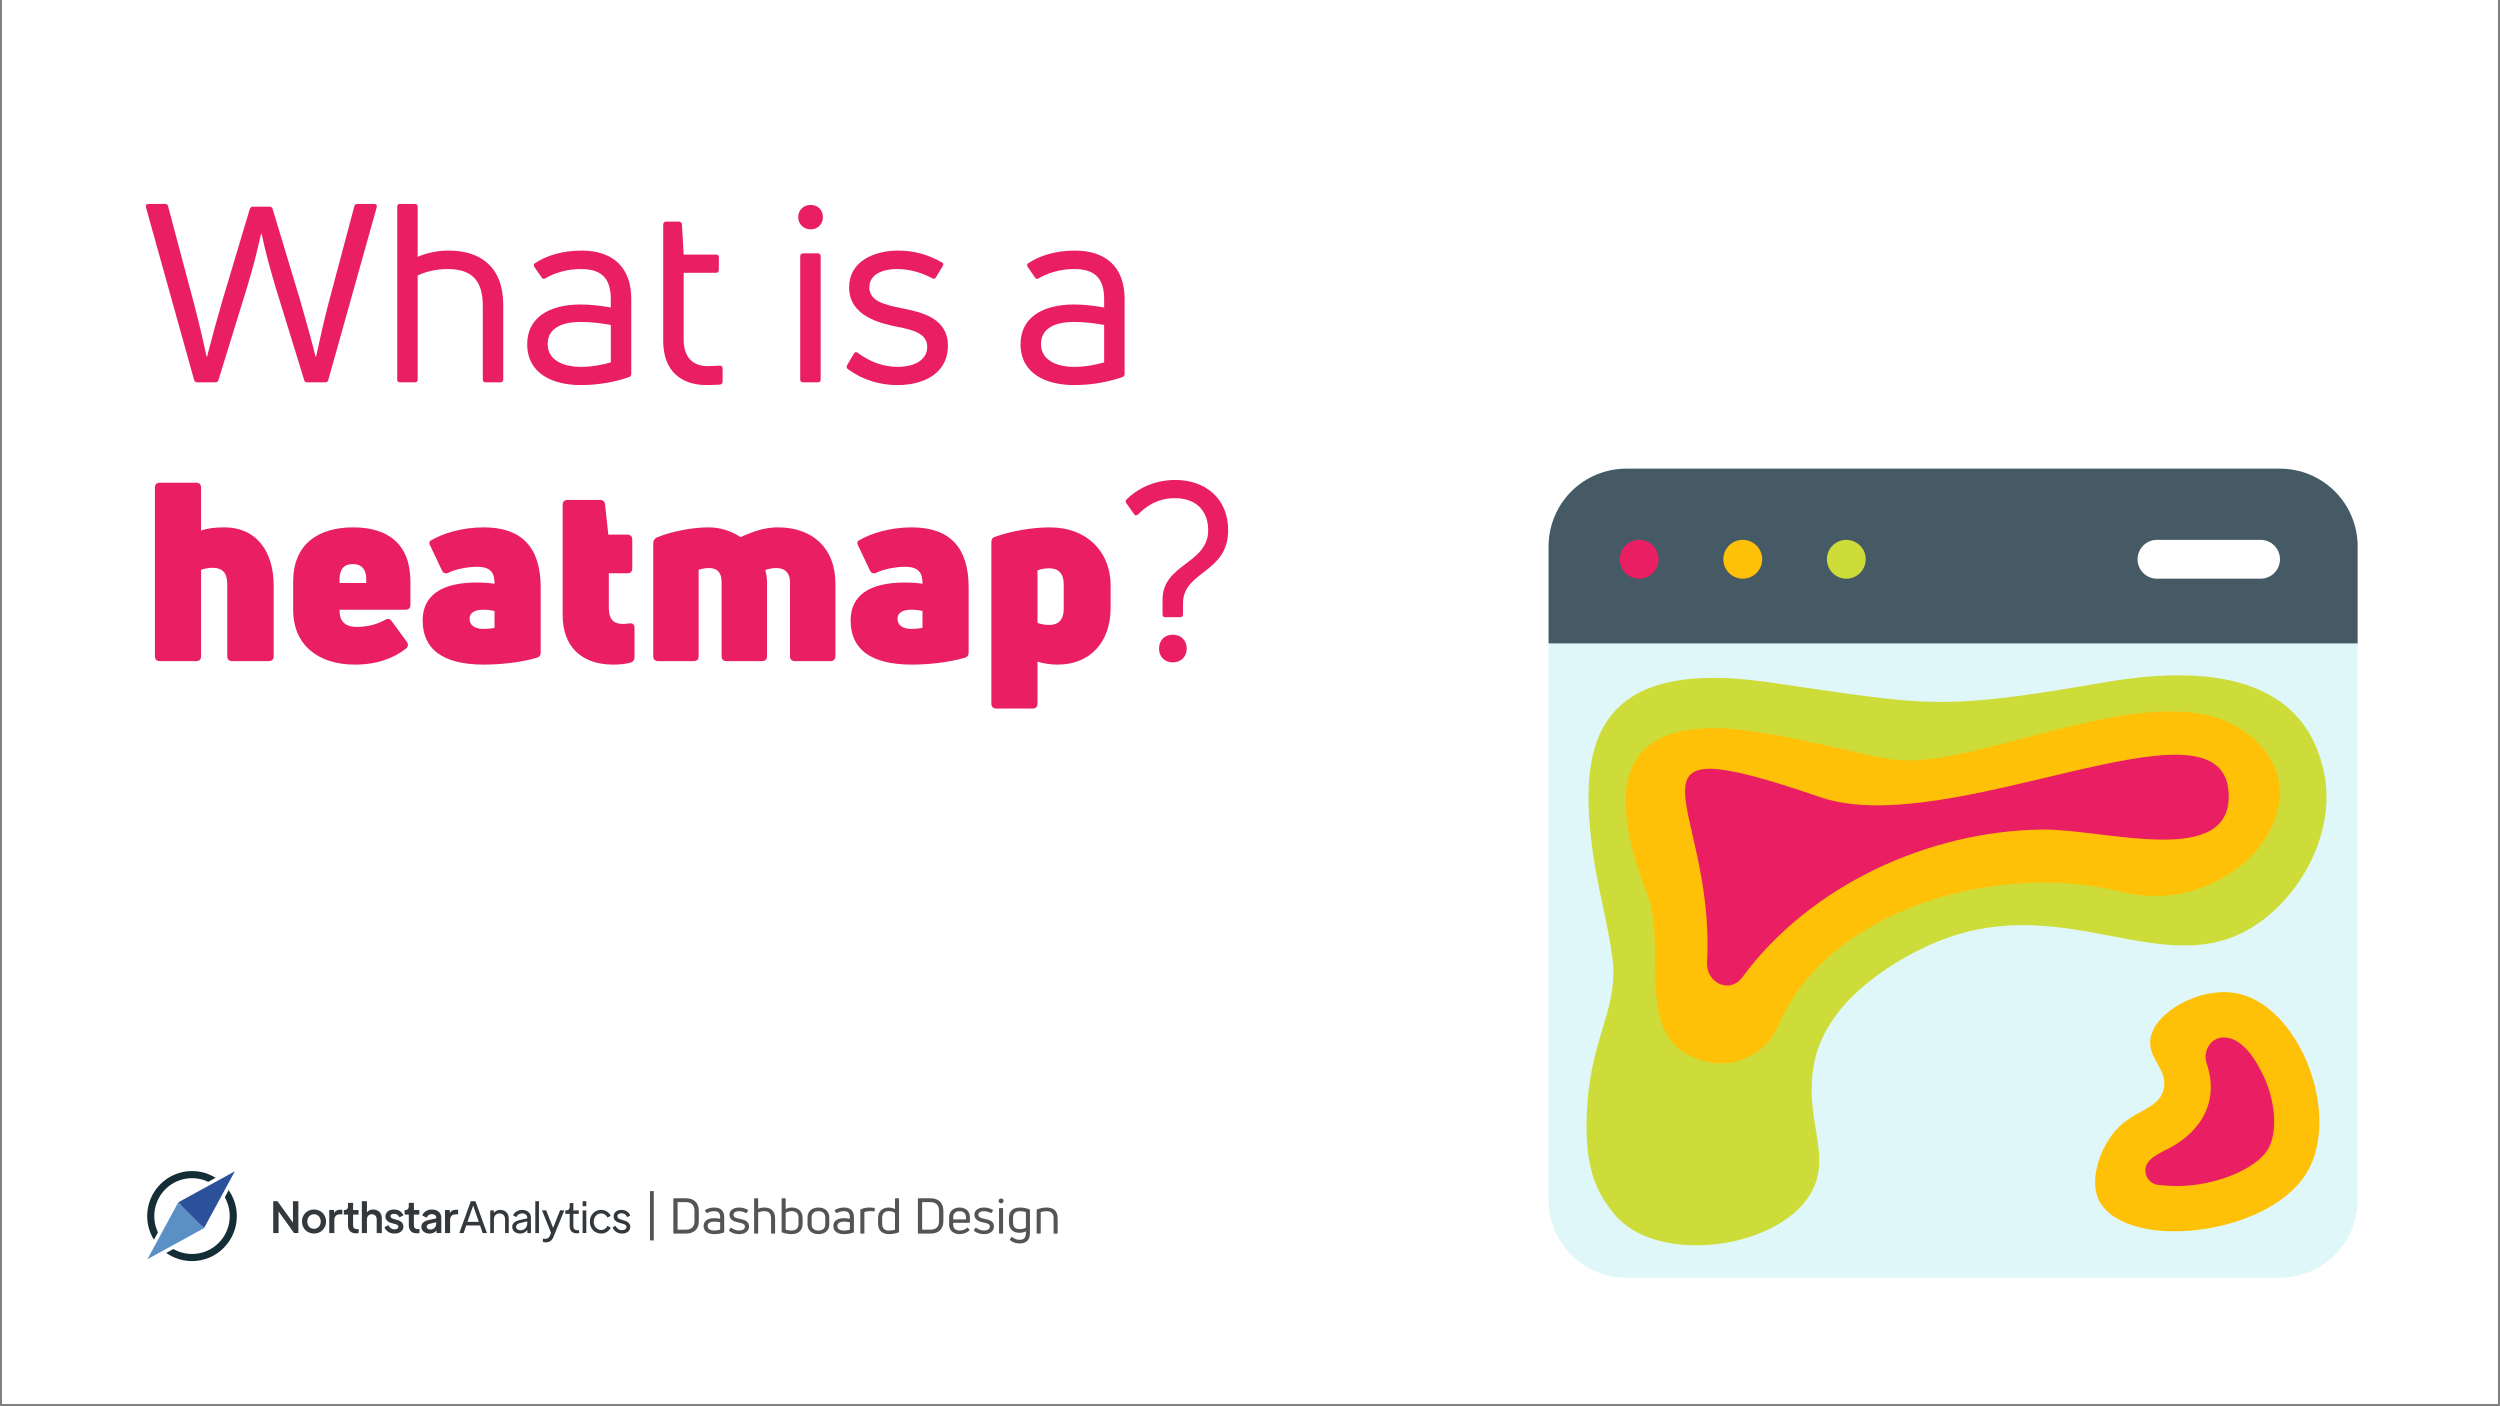 <svg xmlns="http://www.w3.org/2000/svg" xmlns:xlink="http://www.w3.org/1999/xlink" width="1280" zoomAndPan="magnify" viewBox="0 0 960 540" height="720" preserveAspectRatio="xMidYMid meet" version="1.0"><rect x="0" y="0" width="960" height="540" fill="#808080" stroke="none"/><defs><g/><clipPath id="id1"><path d="M 0.887 0 L 959.113 0 L 959.113 539 L 0.887 539 Z M 0.887 0 " clip-rule="nonzero"/></clipPath><clipPath id="id2"><path d="M 54.789 447.938 L 105 447.938 L 105 485.367 L 54.789 485.367 Z M 54.789 447.938 " clip-rule="nonzero"/></clipPath><clipPath id="id3"><path d="M 104 461 L 242.688 461 L 242.688 478 L 104 478 Z M 104 461 " clip-rule="nonzero"/></clipPath><clipPath id="id4"><path d="M 594.656 179.965 L 905.332 179.965 L 905.332 490.641 L 594.656 490.641 Z M 594.656 179.965 " clip-rule="nonzero"/></clipPath><clipPath id="id5"><path d="M 594.656 179.965 L 905.332 179.965 L 905.332 248 L 594.656 248 Z M 594.656 179.965 " clip-rule="nonzero"/></clipPath></defs><g clip-path="url(#id1)"><path fill="#ffffff" d="M 0.887 0 L 959.113 0 L 959.113 546.488 L 0.887 546.488 Z M 0.887 0 " fill-opacity="1" fill-rule="nonzero"/><path fill="#ffffff" d="M 0.887 0 L 959.113 0 L 959.113 539 L 0.887 539 Z M 0.887 0 " fill-opacity="1" fill-rule="nonzero"/><path fill="#ffffff" d="M 0.887 0 L 959.113 0 L 959.113 539 L 0.887 539 Z M 0.887 0 " fill-opacity="1" fill-rule="nonzero"/><path fill="#ffffff" d="M 0.887 0 L 959.113 0 L 959.113 539 L 0.887 539 Z M 0.887 0 " fill-opacity="1" fill-rule="nonzero"/></g><g clip-path="url(#id2)"><path stroke-linecap="butt" transform="matrix(0.908, 0, 0, 0.912, 54.787, 447.946)" fill="none" stroke-linejoin="miter" d="M 38.322 20.865 C 38.322 21.434 38.297 22.008 38.241 22.573 C 38.185 23.142 38.099 23.707 37.987 24.268 C 37.875 24.829 37.737 25.385 37.574 25.933 C 37.406 26.481 37.212 27.016 36.993 27.547 C 36.778 28.073 36.532 28.591 36.261 29.092 C 35.994 29.597 35.697 30.09 35.383 30.565 C 35.065 31.04 34.725 31.498 34.359 31.939 C 33.998 32.384 33.615 32.804 33.21 33.211 C 32.806 33.613 32.384 33.998 31.941 34.362 C 31.497 34.722 31.041 35.064 30.564 35.381 C 30.09 35.698 29.6 35.993 29.092 36.263 C 28.588 36.532 28.072 36.777 27.547 36.995 C 27.018 37.213 26.48 37.406 25.933 37.573 C 25.383 37.74 24.832 37.877 24.268 37.988 C 23.709 38.099 23.145 38.185 22.572 38.241 C 22.004 38.296 21.436 38.322 20.864 38.322 C 20.292 38.322 19.719 38.296 19.151 38.241 C 18.583 38.185 18.015 38.099 17.456 37.988 C 16.896 37.877 16.341 37.74 15.795 37.573 C 15.248 37.406 14.71 37.213 14.181 36.995 C 13.652 36.777 13.135 36.532 12.632 36.263 C 12.128 35.993 11.638 35.698 11.16 35.381 C 10.687 35.064 10.226 34.722 9.787 34.362 C 9.344 33.998 8.922 33.613 8.518 33.211 C 8.113 32.804 7.726 32.384 7.365 31.939 C 7.003 31.498 6.663 31.04 6.345 30.565 C 6.026 30.09 5.734 29.597 5.463 29.092 C 5.196 28.591 4.951 28.073 4.731 27.547 C 4.512 27.016 4.318 26.481 4.154 25.933 C 3.987 25.385 3.849 24.829 3.737 24.268 C 3.625 23.707 3.543 23.142 3.487 22.573 C 3.432 22.008 3.401 21.434 3.401 20.865 C 3.401 20.291 3.432 19.722 3.487 19.152 C 3.543 18.583 3.625 18.018 3.737 17.457 C 3.849 16.896 3.987 16.34 4.154 15.796 C 4.318 15.248 4.512 14.709 4.731 14.182 C 4.951 13.651 5.196 13.138 5.463 12.632 C 5.734 12.127 6.026 11.639 6.345 11.164 C 6.663 10.685 7.003 10.227 7.365 9.786 C 7.726 9.345 8.113 8.921 8.518 8.514 C 8.922 8.112 9.344 7.727 9.787 7.367 C 10.226 7.003 10.687 6.661 11.16 6.344 C 11.638 6.027 12.128 5.732 12.632 5.462 C 13.135 5.192 13.652 4.948 14.181 4.73 C 14.71 4.512 15.248 4.319 15.795 4.152 C 16.341 3.989 16.896 3.848 17.456 3.737 C 18.015 3.625 18.583 3.544 19.151 3.484 C 19.719 3.429 20.292 3.403 20.864 3.403 C 21.436 3.403 22.004 3.429 22.572 3.484 C 23.145 3.544 23.709 3.625 24.268 3.737 C 24.832 3.848 25.383 3.989 25.933 4.152 C 26.48 4.319 27.018 4.512 27.547 4.73 C 28.072 4.948 28.588 5.192 29.092 5.462 C 29.6 5.732 30.09 6.027 30.564 6.344 C 31.041 6.661 31.497 7.003 31.941 7.367 C 32.384 7.727 32.806 8.112 33.21 8.514 C 33.615 8.921 33.998 9.345 34.359 9.786 C 34.725 10.227 35.065 10.685 35.383 11.164 C 35.697 11.639 35.994 12.127 36.261 12.632 C 36.532 13.138 36.778 13.651 36.993 14.182 C 37.212 14.709 37.406 15.248 37.574 15.796 C 37.737 16.34 37.875 16.896 37.987 17.457 C 38.099 18.018 38.185 18.583 38.241 19.152 C 38.297 19.722 38.322 20.291 38.322 20.865 Z M 38.322 20.865 " stroke="#142d36" stroke-width="3" stroke-opacity="1" stroke-miterlimit="4"/></g><path fill="#b84384" d="M 90.188 449.77 L 68.457 461.688 L 56.602 483.531 L 78.336 471.617 Z M 90.188 449.77 " fill-opacity="1" fill-rule="evenodd"/><path fill="#ffffff" d="M 68.457 461.688 L 67.805 460.484 C 67.574 460.609 67.387 460.801 67.262 461.031 Z M 90.188 449.77 L 91.383 450.426 C 91.676 449.895 91.578 449.23 91.152 448.805 C 90.727 448.375 90.066 448.277 89.539 448.57 Z M 56.602 483.531 L 55.406 482.879 C 55.117 483.41 55.215 484.07 55.641 484.5 C 56.066 484.93 56.727 485.023 57.254 484.734 Z M 78.336 471.617 L 78.988 472.82 C 79.215 472.691 79.406 472.504 79.531 472.273 Z M 69.109 462.887 L 90.84 450.973 L 89.539 448.57 L 67.805 460.484 Z M 57.797 484.188 L 69.652 462.344 L 67.262 461.031 L 55.406 482.879 Z M 77.684 470.414 L 55.949 482.332 L 57.254 484.734 L 78.988 472.82 Z M 88.992 449.117 L 77.141 470.961 L 79.531 472.273 L 91.383 450.426 Z M 88.992 449.117 " fill-opacity="1" fill-rule="nonzero"/><path fill="#2a519a" d="M 78.336 471.617 L 68.457 461.688 L 90.188 449.77 Z M 78.336 471.617 " fill-opacity="1" fill-rule="nonzero"/><path fill="#5a90c4" d="M 68.457 461.688 L 78.336 471.617 L 56.602 483.531 Z M 68.457 461.688 " fill-opacity="1" fill-rule="nonzero"/><g clip-path="url(#id3)"><path fill="#32383c" d="M 112.496 461.258 L 112.496 469.488 L 106.551 461.258 L 104.918 461.258 L 104.918 473.496 L 106.977 473.496 L 106.977 465.184 L 112.922 473.496 L 114.574 473.496 L 114.574 461.258 Z M 120.578 473.691 C 123.145 473.691 125.203 471.738 125.203 469.062 C 125.203 466.383 123.16 464.445 120.578 464.445 C 117.98 464.445 115.953 466.383 115.953 469.062 C 115.953 471.738 117.996 473.691 120.578 473.691 Z M 120.578 471.871 C 119.074 471.871 117.996 470.703 117.996 469.078 C 117.996 467.449 119.074 466.27 120.578 466.27 C 122.066 466.27 123.16 467.449 123.16 469.078 C 123.16 470.703 122.066 471.871 120.578 471.871 Z M 130.66 464.543 C 129.582 464.543 128.734 464.906 128.277 465.875 L 128.277 464.641 L 126.43 464.641 L 126.43 473.496 L 128.391 473.496 L 128.391 468.484 C 128.391 467.105 129.207 466.316 130.418 466.316 L 131.48 466.316 L 131.48 464.543 Z M 136.715 473.594 C 137.027 473.594 137.418 473.562 137.727 473.512 L 137.727 471.934 C 137.516 471.969 137.305 471.984 137.141 471.984 C 135.898 471.984 135.59 471.277 135.59 470.523 L 135.59 466.418 L 137.68 466.418 L 137.68 464.641 L 135.59 464.641 L 135.59 461.898 L 133.629 461.898 L 133.629 463.312 C 133.629 464.168 133.137 464.641 132.289 464.641 L 132.027 464.641 L 132.027 466.418 L 133.629 466.418 L 133.629 470.523 C 133.629 472.477 134.738 473.594 136.715 473.594 Z M 143.293 464.445 C 142.281 464.445 141.414 464.824 140.91 465.512 L 140.91 461.258 L 138.949 461.258 L 138.949 473.496 L 140.91 473.496 L 140.91 468.238 C 140.91 467.039 141.66 466.27 142.789 466.27 C 143.898 466.27 144.652 467.039 144.652 468.238 L 144.652 473.496 L 146.613 473.496 L 146.613 467.746 C 146.613 465.793 145.254 464.445 143.293 464.445 Z M 151.516 473.691 C 153.527 473.691 154.914 472.609 154.914 471.016 C 154.914 469.785 154.098 468.898 152.578 468.469 L 151.008 468.027 C 150.504 467.879 149.949 467.598 149.949 467.039 C 149.949 466.48 150.453 466.105 151.27 466.105 C 152.27 466.105 153.051 466.613 153.379 467.449 L 154.914 466.727 C 154.375 465.316 153.004 464.445 151.27 464.445 C 149.328 464.445 148.004 465.531 148.004 467.121 C 148.004 468.32 148.77 469.227 150.309 469.652 L 151.809 470.047 C 152.348 470.195 152.969 470.457 152.969 471.066 C 152.969 471.672 152.398 472.082 151.516 472.082 C 150.469 472.082 149.605 471.523 149.148 470.473 L 147.629 471.211 C 148.184 472.758 149.688 473.691 151.516 473.691 Z M 160.062 473.594 C 160.375 473.594 160.766 473.562 161.078 473.512 L 161.078 471.934 C 160.863 471.969 160.652 471.984 160.488 471.984 C 159.246 471.984 158.938 471.277 158.938 470.523 L 158.938 466.418 L 161.027 466.418 L 161.027 464.641 L 158.938 464.641 L 158.938 461.898 L 156.977 461.898 L 156.977 463.312 C 156.977 464.168 156.484 464.641 155.637 464.641 L 155.375 464.641 L 155.375 466.418 L 156.977 466.418 L 156.977 470.523 C 156.977 472.477 158.086 473.594 160.062 473.594 Z M 165.859 464.445 C 164.109 464.445 162.641 465.383 162.133 466.727 L 163.832 467.582 C 164.16 466.746 164.91 466.219 165.859 466.219 C 166.84 466.219 167.508 466.762 167.508 467.582 L 167.508 467.863 L 164.617 468.484 C 162.836 468.879 161.805 469.75 161.805 471.066 C 161.805 472.574 163.047 473.691 165.008 473.691 C 166.07 473.691 166.969 473.297 167.621 472.512 L 167.621 473.496 L 169.469 473.496 L 169.469 467.582 C 169.469 465.742 168 464.445 165.859 464.445 Z M 165.238 472.133 C 164.387 472.133 163.848 471.723 163.848 471.047 C 163.848 470.508 164.273 470.078 165.008 469.914 L 167.508 469.355 L 167.508 469.93 C 167.508 471.18 166.543 472.133 165.238 472.133 Z M 175.109 464.543 C 174.031 464.543 173.18 464.906 172.723 465.875 L 172.723 464.641 L 170.879 464.641 L 170.879 473.496 L 172.84 473.496 L 172.84 468.484 C 172.84 467.105 173.656 466.316 174.863 466.316 L 175.926 466.316 L 175.926 464.543 Z M 182.574 461.258 L 180.793 461.258 L 176.379 473.496 L 178.016 473.496 L 179.027 470.57 L 184.336 470.57 L 185.352 473.496 L 186.984 473.496 Z M 179.5 469.207 L 181.691 462.949 L 183.863 469.207 Z M 192.121 464.594 C 191.059 464.594 190.129 465.035 189.621 465.793 L 189.621 464.789 L 188.25 464.789 L 188.25 473.496 L 189.656 473.496 L 189.656 468.223 C 189.656 466.859 190.52 465.957 191.812 465.957 C 193.117 465.957 193.953 466.844 193.953 468.223 L 193.953 473.496 L 195.355 473.496 L 195.355 467.762 C 195.355 465.941 194 464.594 192.121 464.594 Z M 200.516 464.594 C 198.914 464.594 197.508 465.512 197.016 466.695 L 198.277 467.352 C 198.652 466.5 199.469 465.941 200.516 465.941 C 201.656 465.941 202.477 466.598 202.477 467.598 L 202.477 467.844 L 199.469 468.52 C 197.719 468.914 196.691 469.801 196.691 471.082 C 196.691 472.609 197.934 473.691 199.777 473.691 C 200.891 473.691 201.918 473.152 202.508 472.281 L 202.508 473.496 L 203.879 473.496 L 203.879 467.598 C 203.879 465.824 202.492 464.594 200.516 464.594 Z M 199.859 472.43 C 198.832 472.43 198.176 471.902 198.176 471.082 C 198.176 470.375 198.816 469.832 199.797 469.621 L 202.477 468.996 L 202.477 469.75 C 202.477 471.277 201.379 472.43 199.859 472.43 Z M 205.555 473.496 L 206.961 473.496 L 206.961 461.258 L 205.555 461.258 Z M 215.059 464.773 L 212.395 471.508 L 209.734 464.773 L 208.133 464.773 L 211.598 473.414 L 211.219 474.316 C 210.957 474.926 210.633 475.711 209.355 475.711 C 209.016 475.711 208.621 475.664 208.457 475.613 L 208.457 476.879 C 208.785 477.012 209.211 477.059 209.602 477.059 C 211.629 477.059 212.25 475.68 212.691 474.578 L 216.695 464.773 Z M 221.492 473.594 C 221.738 473.594 222.082 473.578 222.359 473.512 L 222.359 472.363 C 222.18 472.395 221.934 472.41 221.754 472.41 C 220.266 472.41 220.168 471.395 220.168 470.836 L 220.168 466.137 L 222.262 466.137 L 222.262 464.789 L 220.168 464.789 L 220.168 461.965 L 218.762 461.965 L 218.762 463.508 C 218.762 464.281 218.273 464.789 217.52 464.789 L 217.082 464.789 L 217.082 466.137 L 218.762 466.137 L 218.762 470.836 C 218.762 472.594 219.742 473.594 221.492 473.594 Z M 223.73 463.18 L 225.137 463.18 L 225.137 461.258 L 223.73 461.258 Z M 223.73 473.496 L 225.137 473.496 L 225.137 464.789 L 223.73 464.789 Z M 230.84 473.691 C 232.523 473.691 233.977 472.676 234.516 471.395 L 233.258 470.734 C 232.832 471.688 231.969 472.328 230.84 472.328 C 229.207 472.328 227.996 470.949 227.996 469.145 C 227.996 467.305 229.207 465.957 230.84 465.957 C 231.969 465.957 232.832 466.598 233.258 467.551 L 234.516 466.895 C 233.977 465.594 232.539 464.594 230.84 464.594 C 228.355 464.594 226.512 466.516 226.512 469.125 C 226.512 471.738 228.355 473.691 230.84 473.691 Z M 238.875 473.691 C 240.738 473.691 242.027 472.656 242.027 471.148 C 242.027 469.98 241.246 469.125 239.789 468.699 L 238.32 468.258 C 237.566 468.027 237.078 467.633 237.078 467.039 C 237.078 466.352 237.699 465.891 238.629 465.891 C 239.66 465.891 240.477 466.434 240.836 467.367 L 242.012 466.793 C 241.504 465.43 240.23 464.594 238.629 464.594 C 236.832 464.594 235.625 465.613 235.625 467.121 C 235.625 468.305 236.375 469.145 237.828 469.555 L 239.25 469.949 C 240.051 470.176 240.574 470.523 240.574 471.148 C 240.574 471.871 239.887 472.395 238.875 472.395 C 237.797 472.395 236.867 471.82 236.426 470.719 L 235.23 471.312 C 235.785 472.789 237.176 473.691 238.875 473.691 Z M 238.875 473.691 " fill-opacity="1" fill-rule="nonzero"/></g><g fill="#e91e63" fill-opacity="1"><g transform="translate(54.787, 146.818)"><g><path d="M 20.984 0 L 27.98 0 C 28.555 0 28.938 -0.289 29.129 -0.957 L 40.148 -36.699 C 42.355 -43.887 44.078 -50.785 45.418 -56.918 L 45.707 -56.918 C 46.953 -50.883 48.871 -43.789 50.977 -36.699 L 61.996 -0.957 C 62.094 -0.289 62.477 0 63.148 0 L 70.141 0 C 70.719 0 71.102 -0.289 71.293 -0.957 L 89.883 -67.266 C 90.074 -67.938 89.691 -68.512 88.922 -68.512 L 82.406 -68.512 C 81.832 -68.512 81.449 -68.227 81.258 -67.555 L 71.293 -30.09 C 69.566 -23.477 68.035 -16.578 66.598 -9.871 L 66.406 -9.871 C 64.68 -16.672 62.477 -24.531 60.559 -31.238 L 49.922 -66.5 C 49.73 -67.074 49.445 -67.461 48.773 -67.461 L 42.258 -67.461 C 41.684 -67.461 41.301 -67.074 41.109 -66.5 L 30.566 -31.238 C 28.652 -24.625 26.445 -16.672 24.723 -9.871 L 24.531 -9.871 C 23.094 -16.672 21.465 -23.477 19.738 -30.09 L 9.773 -67.555 C 9.68 -68.227 9.293 -68.512 8.625 -68.512 L 2.203 -68.512 C 1.438 -68.512 1.055 -67.938 1.246 -67.266 L 19.738 -0.957 C 19.93 -0.289 20.312 0 20.984 0 Z M 20.984 0 "/></g></g></g><g fill="#e91e63" fill-opacity="1"><g transform="translate(145.915, 146.818)"><g><path d="M 14.469 -48.199 L 14.469 -67.461 C 14.469 -68.129 14.086 -68.512 13.32 -68.512 L 7.664 -68.512 C 6.996 -68.512 6.613 -68.129 6.613 -67.461 L 6.613 -1.055 C 6.613 -0.383 6.996 0 7.664 0 L 13.32 0 C 14.086 0 14.469 -0.383 14.469 -1.055 L 14.469 -41.012 C 17.535 -42.547 21.75 -43.504 25.969 -43.504 C 34.594 -43.504 39.48 -39.766 39.48 -29.418 L 39.48 -1.055 C 39.48 -0.383 39.863 0 40.531 0 L 46.188 0 C 46.953 0 47.336 -0.383 47.336 -1.055 L 47.336 -29.703 C 47.336 -44.559 38.328 -50.594 26.445 -50.594 C 21.848 -50.594 17.824 -49.637 14.469 -48.199 Z M 14.469 -48.199 "/></g></g></g><g fill="#e91e63" fill-opacity="1"><g transform="translate(199.384, 146.818)"><g><path d="M 5.844 -45.613 C 5.461 -45.227 5.559 -44.844 5.844 -44.27 L 8.625 -40.246 C 9.008 -39.672 9.488 -39.574 10.062 -39.957 C 13.414 -41.969 18.301 -43.504 23.668 -43.504 C 32.004 -43.504 35.168 -39.574 35.168 -31.812 L 35.168 -28.746 C 31.91 -29.32 27.598 -29.898 23.668 -29.898 C 11.402 -29.898 3.066 -24.816 3.066 -14.66 C 3.066 -3.258 12.938 1.055 23.668 1.055 C 30.855 1.055 37.66 -0.383 42.16 -2.012 C 42.738 -2.203 43.023 -2.684 43.023 -3.258 L 43.023 -32.004 C 43.023 -44.367 35.742 -50.594 23.957 -50.594 C 16.578 -50.594 10.348 -48.68 5.844 -45.613 Z M 10.922 -14.66 C 10.922 -19.93 14.949 -23.188 23.668 -23.188 C 27.598 -23.188 32.102 -22.613 35.168 -22.039 L 35.168 -7.664 C 32.293 -6.805 27.98 -5.941 23.668 -5.941 C 16.289 -5.941 10.922 -8.91 10.922 -14.66 Z M 10.922 -14.66 "/></g></g></g><g fill="#e91e63" fill-opacity="1"><g transform="translate(248.349, 146.818)"><g><path d="M 14.184 -16.289 L 14.184 -42.066 L 26.637 -42.066 C 27.309 -42.066 27.691 -42.449 27.691 -43.215 L 27.691 -48.008 C 27.691 -48.68 27.309 -49.062 26.637 -49.062 L 14.184 -49.062 L 13.512 -60.656 C 13.414 -61.328 13.031 -61.711 12.457 -61.711 L 7.473 -61.711 C 6.707 -61.711 6.324 -61.328 6.324 -60.559 L 6.324 -15.906 C 6.324 -4.121 13.414 1.055 22.996 1.055 C 24.242 1.055 26.445 0.957 28.172 0.863 C 28.844 0.766 29.129 0.289 29.129 -0.289 L 29.129 -5.367 C 29.129 -6.035 28.746 -6.422 27.98 -6.422 C 26.254 -6.324 24.434 -6.227 23.379 -6.227 C 17.441 -6.227 14.184 -9.965 14.184 -16.289 Z M 14.184 -16.289 "/></g></g></g><g fill="#e91e63" fill-opacity="1"><g transform="translate(279.108, 146.818)"><g/></g></g><g fill="#e91e63" fill-opacity="1"><g transform="translate(300.668, 146.818)"><g><path d="M 15.332 -63.434 C 15.332 -66.215 13.32 -68.129 10.637 -68.129 C 7.953 -68.129 5.844 -66.215 5.844 -63.434 C 5.844 -60.75 7.953 -58.738 10.637 -58.738 C 13.32 -58.738 15.332 -60.75 15.332 -63.434 Z M 7.762 0 L 13.414 0 C 14.086 0 14.469 -0.383 14.469 -1.055 L 14.469 -48.391 C 14.469 -49.062 14.086 -49.539 13.414 -49.539 L 7.762 -49.539 C 6.996 -49.539 6.613 -49.062 6.613 -48.391 L 6.613 -1.055 C 6.613 -0.383 6.996 0 7.762 0 Z M 7.762 0 "/></g></g></g><g fill="#e91e63" fill-opacity="1"><g transform="translate(321.749, 146.818)"><g><path d="M 42.258 -13.988 C 42.258 -24.723 32.195 -26.926 24.531 -28.461 C 17.727 -29.801 12.074 -31.238 12.074 -36.508 C 12.074 -40.82 16.098 -43.504 22.805 -43.504 C 27.598 -43.504 32.293 -42.066 36.223 -39.957 C 36.797 -39.574 37.371 -39.766 37.66 -40.34 L 40.246 -44.652 C 40.629 -45.227 40.531 -45.805 39.863 -46.09 C 34.594 -49.062 29.227 -50.594 23.188 -50.594 C 13.605 -50.594 4.312 -46.281 4.312 -36.508 C 4.312 -25.395 16.098 -22.711 22.996 -21.273 C 28.363 -20.219 34.305 -18.973 34.305 -13.605 C 34.305 -8.625 29.418 -5.941 22.996 -5.941 C 17.535 -5.941 12.266 -7.859 7.664 -11.309 C 6.996 -11.785 6.516 -11.691 6.133 -11.02 L 3.547 -6.613 C 3.258 -6.035 3.258 -5.461 3.832 -5.078 C 9.582 -0.863 16.195 1.055 22.805 1.055 C 34.016 1.055 42.258 -4.215 42.258 -13.988 Z M 42.258 -13.988 "/></g></g></g><g fill="#e91e63" fill-opacity="1"><g transform="translate(367.265, 146.818)"><g/></g></g><g fill="#e91e63" fill-opacity="1"><g transform="translate(388.825, 146.818)"><g><path d="M 5.844 -45.613 C 5.461 -45.227 5.559 -44.844 5.844 -44.27 L 8.625 -40.246 C 9.008 -39.672 9.488 -39.574 10.062 -39.957 C 13.414 -41.969 18.301 -43.504 23.668 -43.504 C 32.004 -43.504 35.168 -39.574 35.168 -31.812 L 35.168 -28.746 C 31.91 -29.32 27.598 -29.898 23.668 -29.898 C 11.402 -29.898 3.066 -24.816 3.066 -14.66 C 3.066 -3.258 12.938 1.055 23.668 1.055 C 30.855 1.055 37.66 -0.383 42.16 -2.012 C 42.738 -2.203 43.023 -2.684 43.023 -3.258 L 43.023 -32.004 C 43.023 -44.367 35.742 -50.594 23.957 -50.594 C 16.578 -50.594 10.348 -48.68 5.844 -45.613 Z M 10.922 -14.66 C 10.922 -19.93 14.949 -23.188 23.668 -23.188 C 27.598 -23.188 32.102 -22.613 35.168 -22.039 L 35.168 -7.664 C 32.293 -6.805 27.98 -5.941 23.668 -5.941 C 16.289 -5.941 10.922 -8.91 10.922 -14.66 Z M 10.922 -14.66 "/></g></g></g><g fill="#e91e63" fill-opacity="1"><g transform="translate(54.787, 253.87)"><g><path d="M 22.422 -50.113 L 22.422 -66.598 C 22.422 -67.844 21.75 -68.512 20.508 -68.512 L 6.613 -68.512 C 5.367 -68.512 4.695 -67.844 4.695 -66.598 L 4.695 -1.918 C 4.695 -0.672 5.367 0 6.613 0 L 20.508 0 C 21.75 0 22.422 -0.672 22.422 -1.918 L 22.422 -35.07 C 23.477 -35.453 25.203 -35.836 26.734 -35.836 C 31.141 -35.836 32.484 -33.441 32.484 -29.227 L 32.484 -1.918 C 32.484 -0.672 33.156 0 34.398 0 L 48.391 0 C 49.637 0 50.309 -0.672 50.309 -1.918 L 50.309 -28.938 C 50.309 -42.355 43.504 -51.359 31.43 -51.359 C 27.5 -51.359 24.723 -50.977 22.422 -50.113 Z M 22.422 -50.113 "/></g></g></g><g fill="#e91e63" fill-opacity="1"><g transform="translate(109.215, 253.87)"><g><path d="M 48.391 -21.656 L 48.391 -30.473 C 48.391 -45.227 39.48 -51.359 26.445 -51.359 C 12.938 -51.359 3.355 -44.941 3.355 -30.473 L 3.355 -19.738 C 3.355 -5.941 13.223 1.34 27.023 1.34 C 35.836 1.34 42.066 -1.246 46.664 -4.793 C 47.625 -5.559 47.625 -6.516 46.953 -7.473 L 41.203 -15.332 C 40.531 -16.289 39.672 -16.48 38.617 -15.812 C 35.359 -13.988 31.527 -13.129 27.691 -13.129 C 23.477 -13.129 21.176 -15.234 21.176 -19.262 L 21.176 -19.738 L 46.473 -19.738 C 47.719 -19.738 48.391 -20.41 48.391 -21.656 Z M 31.43 -31.527 L 31.43 -29.992 L 21.176 -29.992 L 21.176 -31.527 C 21.176 -35.262 22.902 -37.273 26.254 -37.273 C 29.609 -37.273 31.43 -35.262 31.43 -31.527 Z M 31.43 -31.527 "/></g></g></g><g fill="#e91e63" fill-opacity="1"><g transform="translate(160.576, 253.87)"><g><path d="M 4.793 -46.281 C 4.121 -45.805 4.121 -45.035 4.793 -43.984 L 9.199 -34.688 C 9.773 -33.633 10.73 -33.441 11.785 -34.016 C 14.277 -35.262 18.973 -36.223 22.613 -36.223 C 28.172 -36.223 29.32 -33.539 29.32 -29.898 L 29.32 -29.703 C 27.5 -29.992 25.297 -30.184 22.52 -30.184 C 8.91 -30.184 1.727 -25.203 1.727 -15.617 C 1.727 -4.793 9.102 1.34 25.297 1.34 C 31.238 1.34 39.191 0.574 45.418 -1.246 C 46.57 -1.531 47.051 -2.301 47.051 -3.355 L 47.051 -28.27 C 47.051 -43.789 39.672 -51.359 25.203 -51.359 C 16.578 -51.359 9.293 -48.965 4.793 -46.281 Z M 19.738 -16.289 C 19.738 -18.492 21.559 -19.738 25.105 -19.738 C 26.543 -19.738 27.98 -19.547 29.32 -19.262 L 29.32 -12.746 C 28.27 -12.555 26.543 -12.359 25.203 -12.359 C 21.656 -12.359 19.738 -13.797 19.738 -16.289 Z M 19.738 -16.289 "/></g></g><g transform="translate(211.745, 253.87)"><g><path d="M 22.039 -20.41 L 22.039 -33.73 L 29.129 -33.73 C 30.375 -33.73 31.047 -34.398 31.047 -35.645 L 31.047 -46.664 C 31.047 -47.91 30.375 -48.582 29.129 -48.582 L 21.848 -48.582 L 20.602 -60.082 C 20.508 -61.328 19.738 -61.902 18.59 -61.902 L 6.227 -61.902 C 4.984 -61.902 4.312 -61.23 4.312 -59.984 L 4.312 -17.633 C 4.312 -5.652 11.5 1.34 23.668 1.34 C 26.543 1.34 28.746 1.055 30.375 0.574 C 31.43 0.289 31.91 -0.574 31.91 -1.629 L 31.91 -12.84 C 31.91 -14.184 31.141 -14.66 29.801 -14.469 C 29.035 -14.375 28.27 -14.277 27.406 -14.277 C 23.766 -14.277 22.039 -16.195 22.039 -20.41 Z M 22.039 -20.41 "/></g></g><g transform="translate(246.241, 253.87)"><g><path d="M 38.137 -47.625 C 34.496 -50.02 30.281 -51.359 25.871 -51.359 C 19.453 -51.359 11.785 -49.828 6.035 -47.527 C 5.078 -47.051 4.598 -46.281 4.598 -45.227 L 4.598 -1.918 C 4.598 -0.672 5.27 0 6.516 0 L 20.121 0 C 21.367 0 22.039 -0.672 22.039 -1.918 L 22.039 -35.07 C 23.285 -35.551 25.105 -35.742 26.062 -35.742 C 29.418 -35.742 30.855 -33.73 30.855 -30.375 L 30.855 -1.918 C 30.855 -0.672 31.527 0 32.77 0 L 46.379 0 C 47.625 0 48.293 -0.672 48.293 -1.918 L 48.293 -30.09 C 48.293 -31.719 48.102 -33.348 47.625 -34.977 C 49.156 -35.551 50.691 -35.742 51.84 -35.742 C 55.289 -35.742 57.109 -33.73 57.109 -30.375 L 57.109 -1.918 C 57.109 -0.672 57.781 0 59.027 0 L 72.633 0 C 73.879 0 74.551 -0.672 74.551 -1.918 L 74.551 -29.898 C 74.551 -43.406 65.734 -51.359 52.512 -51.359 C 47.625 -51.359 43.504 -50.02 38.137 -47.625 Z M 38.137 -47.625 "/></g></g></g><g fill="#e91e63" fill-opacity="1"><g transform="translate(324.911, 253.87)"><g><path d="M 4.793 -46.281 C 4.121 -45.805 4.121 -45.035 4.793 -43.984 L 9.199 -34.688 C 9.773 -33.633 10.73 -33.441 11.785 -34.016 C 14.277 -35.262 18.973 -36.223 22.613 -36.223 C 28.172 -36.223 29.32 -33.539 29.32 -29.898 L 29.32 -29.703 C 27.5 -29.992 25.297 -30.184 22.52 -30.184 C 8.91 -30.184 1.727 -25.203 1.727 -15.617 C 1.727 -4.793 9.102 1.34 25.297 1.34 C 31.238 1.34 39.191 0.574 45.418 -1.246 C 46.57 -1.531 47.051 -2.301 47.051 -3.355 L 47.051 -28.27 C 47.051 -43.789 39.672 -51.359 25.203 -51.359 C 16.578 -51.359 9.293 -48.965 4.793 -46.281 Z M 19.738 -16.289 C 19.738 -18.492 21.559 -19.738 25.105 -19.738 C 26.543 -19.738 27.98 -19.547 29.32 -19.262 L 29.32 -12.746 C 28.27 -12.555 26.543 -12.359 25.203 -12.359 C 21.656 -12.359 19.738 -13.797 19.738 -16.289 Z M 19.738 -16.289 "/></g></g></g><g fill="#e91e63" fill-opacity="1"><g transform="translate(376.08, 253.87)"><g><path d="M 5.941 -47.719 C 4.984 -47.434 4.598 -46.664 4.598 -45.613 L 4.598 16.289 C 4.598 17.535 5.27 18.207 6.516 18.207 L 20.41 18.207 C 21.656 18.207 22.328 17.535 22.328 16.289 L 22.328 0.191 C 24.242 0.863 27.309 1.34 29.992 1.34 C 42.355 1.34 50.402 -7.09 50.402 -20.508 L 50.402 -29.035 C 50.402 -42.066 41.203 -51.359 27.117 -51.359 C 20.312 -51.359 11.977 -49.922 5.941 -47.719 Z M 26.926 -13.895 C 25.203 -13.895 23.668 -14.184 22.328 -14.66 L 22.328 -34.879 C 23.668 -35.359 25.203 -35.645 26.832 -35.645 C 30.473 -35.645 32.387 -33.539 32.387 -29.512 L 32.387 -20.027 C 32.387 -16.004 30.473 -13.895 26.926 -13.895 Z M 26.926 -13.895 "/></g></g></g><g fill="#e91e63" fill-opacity="1"><g transform="translate(429.738, 253.87)"><g><path d="M 17.727 -16.863 L 23.379 -16.863 C 24.148 -16.863 24.531 -17.25 24.531 -17.918 L 24.531 -22.137 C 24.531 -34.785 41.875 -33.633 41.875 -50.309 C 41.875 -62.57 32.965 -69.566 21.559 -69.566 C 13.129 -69.566 6.516 -65.832 2.875 -62.094 C 2.395 -61.613 2.395 -61.137 2.777 -60.656 L 5.75 -56.441 C 6.133 -55.77 6.707 -55.863 7.281 -56.344 C 10.922 -59.984 15.234 -62.57 21.367 -62.57 C 30.664 -62.57 34.207 -56.535 34.207 -50.309 C 34.207 -37.273 16.672 -37.465 16.672 -23.574 L 16.672 -17.918 C 16.672 -17.25 17.055 -16.863 17.727 -16.863 Z M 25.969 -4.793 C 25.969 -7.953 23.766 -10.156 20.602 -10.156 C 17.441 -10.156 15.332 -7.953 15.332 -4.793 C 15.332 -1.727 17.441 0.48 20.602 0.48 C 23.766 0.48 25.969 -1.727 25.969 -4.793 Z M 25.969 -4.793 "/></g></g></g><g clip-path="url(#id4)"><path fill="#e0f7fa" d="M 624.48 179.965 L 875.508 179.965 C 876.484 179.965 877.457 180.012 878.43 180.109 C 879.402 180.203 880.367 180.348 881.324 180.539 C 882.281 180.73 883.23 180.965 884.164 181.25 C 885.098 181.531 886.016 181.863 886.918 182.234 C 887.82 182.609 888.703 183.027 889.566 183.488 C 890.426 183.949 891.262 184.449 892.074 184.992 C 892.887 185.535 893.672 186.117 894.426 186.734 C 895.184 187.355 895.906 188.012 896.594 188.699 C 897.285 189.391 897.941 190.113 898.562 190.871 C 899.18 191.625 899.762 192.406 900.305 193.219 C 900.848 194.031 901.348 194.871 901.809 195.73 C 902.27 196.594 902.688 197.473 903.059 198.375 C 903.434 199.277 903.762 200.199 904.047 201.133 C 904.328 202.066 904.566 203.012 904.758 203.973 C 904.949 204.93 905.09 205.895 905.188 206.867 C 905.281 207.84 905.332 208.812 905.332 209.789 L 905.332 460.816 C 905.332 461.793 905.281 462.766 905.188 463.738 C 905.09 464.711 904.949 465.676 904.758 466.633 C 904.566 467.59 904.328 468.539 904.047 469.473 C 903.762 470.406 903.434 471.324 903.059 472.227 C 902.688 473.133 902.27 474.012 901.809 474.875 C 901.348 475.734 900.848 476.574 900.305 477.387 C 899.762 478.195 899.18 478.98 898.562 479.734 C 897.941 480.492 897.285 481.215 896.594 481.906 C 895.906 482.594 895.184 483.25 894.426 483.871 C 893.672 484.488 892.887 485.07 892.074 485.613 C 891.262 486.156 890.426 486.656 889.566 487.117 C 888.703 487.578 887.82 487.996 886.918 488.371 C 886.016 488.742 885.098 489.07 884.164 489.355 C 883.23 489.641 882.281 489.875 881.324 490.066 C 880.367 490.258 879.402 490.402 878.43 490.496 C 877.457 490.594 876.484 490.641 875.508 490.641 L 624.48 490.641 C 623.504 490.641 622.531 490.594 621.559 490.496 C 620.586 490.402 619.621 490.258 618.664 490.066 C 617.703 489.875 616.758 489.641 615.824 489.355 C 614.887 489.07 613.969 488.742 613.066 488.371 C 612.164 487.996 611.281 487.578 610.422 487.117 C 609.559 486.656 608.723 486.156 607.91 485.613 C 607.098 485.07 606.316 484.488 605.559 483.871 C 604.805 483.25 604.082 482.594 603.391 481.906 C 602.699 481.215 602.047 480.492 601.426 479.734 C 600.805 478.98 600.227 478.195 599.684 477.387 C 599.141 476.574 598.637 475.734 598.18 474.875 C 597.719 474.012 597.301 473.133 596.926 472.227 C 596.551 471.324 596.223 470.406 595.941 469.473 C 595.656 468.539 595.418 467.59 595.23 466.633 C 595.039 465.676 594.895 464.711 594.801 463.738 C 594.703 462.766 594.656 461.793 594.656 460.816 L 594.656 209.789 C 594.656 208.812 594.703 207.84 594.801 206.867 C 594.895 205.895 595.039 204.93 595.23 203.973 C 595.418 203.012 595.656 202.066 595.941 201.133 C 596.223 200.199 596.551 199.277 596.926 198.375 C 597.301 197.473 597.719 196.594 598.18 195.73 C 598.637 194.871 599.141 194.031 599.684 193.219 C 600.227 192.406 600.805 191.625 601.426 190.871 C 602.047 190.113 602.699 189.391 603.391 188.699 C 604.082 188.012 604.805 187.355 605.559 186.734 C 606.316 186.117 607.098 185.535 607.91 184.992 C 608.723 184.449 609.559 183.949 610.422 183.488 C 611.281 183.027 612.164 182.609 613.066 182.234 C 613.969 181.863 614.887 181.531 615.824 181.25 C 616.758 180.965 617.703 180.73 618.664 180.539 C 619.621 180.348 620.586 180.203 621.559 180.109 C 622.531 180.012 623.504 179.965 624.48 179.965 Z M 624.48 179.965 " fill-opacity="1" fill-rule="nonzero"/></g><g clip-path="url(#id5)"><path fill="#455a64" d="M 905.332 209.789 L 905.332 247.07 L 594.656 247.07 L 594.656 209.789 C 594.656 208.812 594.703 207.84 594.801 206.867 C 594.895 205.895 595.039 204.93 595.23 203.973 C 595.418 203.012 595.656 202.066 595.941 201.133 C 596.223 200.199 596.551 199.277 596.926 198.375 C 597.301 197.473 597.719 196.594 598.18 195.73 C 598.637 194.871 599.141 194.031 599.684 193.219 C 600.227 192.406 600.805 191.625 601.426 190.871 C 602.047 190.113 602.699 189.391 603.391 188.699 C 604.082 188.012 604.805 187.355 605.559 186.734 C 606.316 186.117 607.098 185.535 607.91 184.992 C 608.723 184.449 609.559 183.949 610.422 183.488 C 611.281 183.027 612.164 182.609 613.066 182.234 C 613.969 181.863 614.887 181.531 615.824 181.25 C 616.758 180.965 617.703 180.73 618.664 180.539 C 619.621 180.348 620.586 180.203 621.559 180.109 C 622.531 180.012 623.504 179.965 624.48 179.965 L 875.508 179.965 C 876.484 179.965 877.457 180.012 878.43 180.109 C 879.402 180.203 880.367 180.348 881.324 180.539 C 882.281 180.73 883.23 180.965 884.164 181.25 C 885.098 181.531 886.016 181.863 886.918 182.234 C 887.82 182.609 888.703 183.027 889.566 183.488 C 890.426 183.949 891.262 184.449 892.074 184.992 C 892.887 185.535 893.672 186.117 894.426 186.734 C 895.184 187.355 895.906 188.012 896.594 188.699 C 897.285 189.391 897.941 190.113 898.562 190.871 C 899.18 191.625 899.762 192.406 900.305 193.219 C 900.848 194.031 901.348 194.871 901.809 195.73 C 902.27 196.594 902.688 197.473 903.059 198.375 C 903.434 199.277 903.762 200.199 904.047 201.133 C 904.328 202.066 904.566 203.012 904.758 203.973 C 904.949 204.93 905.09 205.895 905.188 206.867 C 905.281 207.84 905.332 208.812 905.332 209.789 Z M 905.332 209.789 " fill-opacity="1" fill-rule="nonzero"/></g><path fill="#e91e63" d="M 636.906 214.762 C 636.906 215.25 636.859 215.734 636.766 216.215 C 636.668 216.695 636.527 217.16 636.34 217.613 C 636.152 218.066 635.922 218.496 635.652 218.902 C 635.379 219.309 635.07 219.688 634.723 220.031 C 634.379 220.379 634 220.688 633.594 220.961 C 633.188 221.23 632.758 221.461 632.305 221.648 C 631.852 221.836 631.387 221.977 630.906 222.074 C 630.426 222.168 629.941 222.219 629.453 222.219 C 628.961 222.219 628.477 222.168 627.996 222.074 C 627.516 221.977 627.051 221.836 626.598 221.648 C 626.145 221.461 625.715 221.23 625.309 220.961 C 624.902 220.688 624.527 220.379 624.18 220.031 C 623.832 219.688 623.523 219.309 623.254 218.902 C 622.98 218.496 622.75 218.066 622.562 217.613 C 622.375 217.16 622.234 216.695 622.141 216.215 C 622.043 215.734 621.996 215.25 621.996 214.762 C 621.996 214.27 622.043 213.785 622.141 213.305 C 622.234 212.824 622.375 212.359 622.562 211.906 C 622.75 211.453 622.98 211.023 623.254 210.617 C 623.523 210.211 623.832 209.836 624.18 209.488 C 624.527 209.141 624.902 208.832 625.309 208.562 C 625.715 208.289 626.145 208.059 626.598 207.871 C 627.051 207.684 627.516 207.543 627.996 207.449 C 628.477 207.352 628.961 207.305 629.453 207.305 C 629.941 207.305 630.426 207.352 630.906 207.449 C 631.387 207.543 631.852 207.684 632.305 207.871 C 632.758 208.059 633.188 208.289 633.594 208.562 C 634 208.832 634.379 209.141 634.723 209.488 C 635.07 209.836 635.379 210.211 635.652 210.617 C 635.922 211.023 636.152 211.453 636.34 211.906 C 636.527 212.359 636.668 212.824 636.766 213.305 C 636.859 213.785 636.906 214.27 636.906 214.762 Z M 636.906 214.762 " fill-opacity="1" fill-rule="nonzero"/><path fill="#cddc39" d="M 716.441 214.762 C 716.441 215.25 716.395 215.734 716.297 216.215 C 716.203 216.695 716.059 217.16 715.871 217.613 C 715.688 218.066 715.457 218.496 715.184 218.902 C 714.91 219.309 714.602 219.688 714.258 220.031 C 713.91 220.379 713.535 220.688 713.125 220.961 C 712.719 221.23 712.289 221.461 711.836 221.648 C 711.387 221.836 710.918 221.977 710.438 222.074 C 709.957 222.168 709.473 222.219 708.984 222.219 C 708.496 222.219 708.012 222.168 707.531 222.074 C 707.051 221.977 706.582 221.836 706.133 221.648 C 705.68 221.461 705.25 221.23 704.844 220.961 C 704.434 220.688 704.059 220.379 703.711 220.031 C 703.367 219.688 703.059 219.309 702.785 218.902 C 702.512 218.496 702.281 218.066 702.094 217.613 C 701.91 217.16 701.766 216.695 701.672 216.215 C 701.574 215.734 701.527 215.25 701.527 214.762 C 701.527 214.27 701.574 213.785 701.672 213.305 C 701.766 212.824 701.91 212.359 702.094 211.906 C 702.281 211.453 702.512 211.023 702.785 210.617 C 703.059 210.211 703.367 209.836 703.711 209.488 C 704.059 209.141 704.434 208.832 704.844 208.562 C 705.25 208.289 705.68 208.059 706.133 207.871 C 706.582 207.684 707.051 207.543 707.531 207.449 C 708.012 207.352 708.496 207.305 708.984 207.305 C 709.473 207.305 709.957 207.352 710.438 207.449 C 710.918 207.543 711.387 207.684 711.836 207.871 C 712.289 208.059 712.719 208.289 713.125 208.562 C 713.535 208.832 713.91 209.141 714.258 209.488 C 714.602 209.836 714.91 210.211 715.184 210.617 C 715.457 211.023 715.688 211.453 715.871 211.906 C 716.059 212.359 716.203 212.824 716.297 213.305 C 716.395 213.785 716.441 214.27 716.441 214.762 Z M 716.441 214.762 " fill-opacity="1" fill-rule="nonzero"/><path fill="#ffc107" d="M 676.676 214.762 C 676.676 215.25 676.625 215.734 676.531 216.215 C 676.434 216.695 676.293 217.16 676.105 217.613 C 675.918 218.066 675.691 218.496 675.418 218.902 C 675.145 219.309 674.836 219.688 674.492 220.031 C 674.145 220.379 673.766 220.688 673.359 220.961 C 672.953 221.23 672.523 221.461 672.07 221.648 C 671.617 221.836 671.152 221.977 670.672 222.074 C 670.191 222.168 669.707 222.219 669.219 222.219 C 668.727 222.219 668.242 222.168 667.762 222.074 C 667.281 221.977 666.816 221.836 666.363 221.648 C 665.914 221.461 665.484 221.23 665.074 220.961 C 664.668 220.688 664.293 220.379 663.945 220.031 C 663.598 219.688 663.289 219.309 663.02 218.902 C 662.746 218.496 662.516 218.066 662.328 217.613 C 662.141 217.16 662 216.695 661.906 216.215 C 661.809 215.734 661.762 215.25 661.762 214.762 C 661.762 214.27 661.809 213.785 661.906 213.305 C 662 212.824 662.141 212.359 662.328 211.906 C 662.516 211.453 662.746 211.023 663.02 210.617 C 663.289 210.211 663.598 209.836 663.945 209.488 C 664.293 209.141 664.668 208.832 665.074 208.562 C 665.484 208.289 665.914 208.059 666.363 207.871 C 666.816 207.684 667.281 207.543 667.762 207.449 C 668.242 207.352 668.727 207.305 669.219 207.305 C 669.707 207.305 670.191 207.352 670.672 207.449 C 671.152 207.543 671.617 207.684 672.07 207.871 C 672.523 208.059 672.953 208.289 673.359 208.562 C 673.766 208.832 674.145 209.141 674.492 209.488 C 674.836 209.836 675.145 210.211 675.418 210.617 C 675.691 211.023 675.918 211.453 676.105 211.906 C 676.293 212.359 676.434 212.824 676.531 213.305 C 676.625 213.785 676.676 214.27 676.676 214.762 Z M 676.676 214.762 " fill-opacity="1" fill-rule="nonzero"/><path fill="#ffffff" d="M 868.051 207.305 L 828.285 207.305 C 827.793 207.305 827.309 207.352 826.828 207.449 C 826.348 207.543 825.883 207.684 825.43 207.871 C 824.977 208.059 824.547 208.289 824.141 208.562 C 823.734 208.832 823.355 209.141 823.012 209.488 C 822.664 209.836 822.355 210.211 822.082 210.617 C 821.812 211.023 821.582 211.453 821.395 211.906 C 821.207 212.359 821.066 212.824 820.969 213.305 C 820.875 213.785 820.828 214.27 820.828 214.762 C 820.828 215.25 820.875 215.734 820.969 216.215 C 821.066 216.695 821.207 217.16 821.395 217.613 C 821.582 218.066 821.812 218.496 822.082 218.902 C 822.355 219.309 822.664 219.688 823.012 220.031 C 823.355 220.379 823.734 220.688 824.141 220.961 C 824.547 221.23 824.977 221.461 825.43 221.648 C 825.883 221.836 826.348 221.977 826.828 222.074 C 827.309 222.168 827.793 222.219 828.285 222.219 L 868.051 222.219 C 868.539 222.219 869.023 222.168 869.504 222.074 C 869.984 221.977 870.449 221.836 870.902 221.648 C 871.355 221.461 871.785 221.23 872.191 220.961 C 872.598 220.688 872.977 220.379 873.32 220.031 C 873.668 219.688 873.977 219.309 874.25 218.902 C 874.52 218.496 874.75 218.066 874.938 217.613 C 875.125 217.16 875.266 216.695 875.363 216.215 C 875.457 215.734 875.508 215.25 875.508 214.762 C 875.508 214.27 875.457 213.785 875.363 213.305 C 875.266 212.824 875.125 212.359 874.938 211.906 C 874.75 211.453 874.52 211.023 874.25 210.617 C 873.977 210.211 873.668 209.836 873.32 209.488 C 872.977 209.141 872.598 208.832 872.191 208.562 C 871.785 208.289 871.355 208.059 870.902 207.871 C 870.449 207.684 869.984 207.543 869.504 207.449 C 869.023 207.352 868.539 207.305 868.051 207.305 Z M 868.051 207.305 " fill-opacity="1" fill-rule="nonzero"/><path fill="#cddc39" d="M 609.57 423.535 C 607.809 447.906 612.91 457.422 619.512 465.785 C 636.262 487.016 686.297 479.316 696.559 455.844 C 702.691 441.812 692.758 429.25 696.559 408.621 C 701.496 381.797 732.848 366.746 738.809 363.883 C 792.141 338.285 831.461 380.41 868.051 353.941 C 883.805 342.547 895.969 320.664 892.902 299.266 C 887.789 267.637 861.25 252.859 808.398 261.984 C 743.988 273.105 740.977 270.902 679.16 261.984 C 609.312 251.906 605.191 288.734 612.621 333.594 C 614.004 341.949 619.133 362.879 619.512 371.34 C 620.266 388.211 611.32 399.277 609.57 423.535 Z M 609.57 423.535 " fill-opacity="1" fill-rule="nonzero"/><path fill="#ffc107" d="M 860.988 280.289 C 829.68 258.988 765.309 292.477 732.055 292.008 C 722.801 291.879 713.871 288.887 703.277 286.695 C 687.434 283.199 671.051 279.586 657.316 279.586 C 620 280.117 618.363 306.176 632.254 342.715 C 641.566 364.477 624.121 403.332 658.449 408.191 C 668.801 409.438 679.078 403.199 683.051 393.453 C 702.309 348.598 767.473 330.922 813.625 342.254 C 826.434 345.398 840.652 345.105 855.773 335.785 C 874.172 324.449 886.441 297.605 860.988 280.289 Z M 860.988 280.289 " fill-opacity="1" fill-rule="nonzero"/><path fill="#e91e63" d="M 669.039 375.289 C 664.238 381.801 655.074 377.414 655.508 369.555 C 658.883 308.012 615.102 277.328 698.996 306.117 C 748.297 323.031 852.672 264.176 855.758 303.848 C 858.109 334.059 808.129 318.242 784.176 318.543 C 740.719 319.094 695.184 339.82 669.039 375.289 Z M 669.039 375.289 " fill-opacity="1" fill-rule="nonzero"/><path fill="#ffc107" d="M 805.914 460.816 C 815.883 480.578 870.148 475.043 885.449 450.875 C 899.664 428.414 882.809 385.172 858.109 381.281 C 844.586 379.152 827.551 388.434 825.797 398.68 C 824.445 406.57 832.898 410.715 830.77 418.562 C 828.551 426.746 818.387 425.828 810.887 435.961 C 806.211 442.273 802.348 453.176 805.914 460.816 Z M 805.914 460.816 " fill-opacity="1" fill-rule="nonzero"/><path fill="#e91e63" d="M 828.531 454.969 C 824.492 454.355 822.422 449.59 824.867 446.312 C 826.156 444.586 827.68 443.699 830.746 442.02 C 843.02 436.414 853.02 424.895 847.273 408.027 C 845.852 403.379 849.094 398.32 853.953 398.375 C 859.262 398.438 864.473 403.129 869.242 413.258 C 874.09 423.555 874.566 435.531 870.746 441.57 C 865.91 449.211 849.906 455.715 835.082 455.426 C 832.891 455.391 830.707 455.238 828.531 454.969 Z M 828.531 454.969 " fill-opacity="1" fill-rule="nonzero"/><g fill="#545454" fill-opacity="1"><g transform="translate(248.039, 473.701)"><g><path d="M 1.781 2.637 L 2.805 2.637 C 2.938 2.637 3.016 2.559 3.016 2.426 L 3.016 -16.117 C 3.016 -16.25 2.938 -16.328 2.805 -16.328 L 1.781 -16.328 C 1.629 -16.328 1.555 -16.25 1.555 -16.117 L 1.555 2.426 C 1.555 2.559 1.629 2.637 1.781 2.637 Z M 1.781 2.637 "/></g></g></g><g fill="#545454" fill-opacity="1"><g transform="translate(252.608, 473.701)"><g/></g></g><g fill="#545454" fill-opacity="1"><g transform="translate(256.875, 473.701)"><g><path d="M 1.914 0 L 6.543 0 C 9.613 0 11.473 -1.727 11.473 -4.797 L 11.473 -8.684 C 11.473 -11.793 9.613 -13.559 6.543 -13.559 L 1.914 -13.559 C 1.762 -13.559 1.688 -13.48 1.688 -13.348 L 1.688 -0.207 C 1.688 -0.074 1.762 0 1.914 0 Z M 3.32 -1.516 L 3.32 -12.078 L 6.523 -12.078 C 8.629 -12.078 9.805 -10.922 9.805 -8.684 L 9.805 -4.797 C 9.805 -2.617 8.629 -1.516 6.523 -1.516 Z M 3.32 -1.516 "/></g></g></g><g fill="#545454" fill-opacity="1"><g transform="translate(269.578, 473.701)"><g><path d="M 1.156 -9.027 C 1.082 -8.949 1.102 -8.875 1.156 -8.762 L 1.707 -7.965 C 1.781 -7.852 1.879 -7.832 1.992 -7.906 C 2.656 -8.305 3.621 -8.609 4.684 -8.609 C 6.332 -8.609 6.961 -7.832 6.961 -6.297 L 6.961 -5.688 C 6.316 -5.801 5.461 -5.918 4.684 -5.918 C 2.258 -5.918 0.605 -4.91 0.605 -2.902 C 0.605 -0.645 2.559 0.207 4.684 0.207 C 6.105 0.207 7.453 -0.074 8.344 -0.398 C 8.457 -0.438 8.516 -0.531 8.516 -0.645 L 8.516 -6.332 C 8.516 -8.781 7.074 -10.012 4.742 -10.012 C 3.281 -10.012 2.047 -9.633 1.156 -9.027 Z M 2.16 -2.902 C 2.16 -3.945 2.957 -4.59 4.684 -4.59 C 5.461 -4.59 6.352 -4.477 6.961 -4.363 L 6.961 -1.516 C 6.391 -1.348 5.535 -1.176 4.684 -1.176 C 3.223 -1.176 2.16 -1.762 2.16 -2.902 Z M 2.16 -2.902 "/></g></g></g><g fill="#545454" fill-opacity="1"><g transform="translate(279.268, 473.701)"><g><path d="M 8.363 -2.77 C 8.363 -4.891 6.371 -5.328 4.855 -5.633 C 3.508 -5.898 2.391 -6.184 2.391 -7.227 C 2.391 -8.078 3.188 -8.609 4.512 -8.609 C 5.461 -8.609 6.391 -8.324 7.168 -7.906 C 7.281 -7.832 7.395 -7.871 7.453 -7.984 L 7.965 -8.836 C 8.039 -8.949 8.02 -9.062 7.887 -9.121 C 6.844 -9.707 5.785 -10.012 4.59 -10.012 C 2.691 -10.012 0.852 -9.16 0.852 -7.227 C 0.852 -5.023 3.188 -4.492 4.551 -4.211 C 5.613 -4 6.789 -3.754 6.789 -2.691 C 6.789 -1.707 5.82 -1.176 4.551 -1.176 C 3.469 -1.176 2.426 -1.555 1.516 -2.238 C 1.383 -2.332 1.289 -2.312 1.215 -2.18 L 0.703 -1.309 C 0.645 -1.195 0.645 -1.082 0.758 -1.004 C 1.895 -0.172 3.203 0.207 4.512 0.207 C 6.73 0.207 8.363 -0.836 8.363 -2.77 Z M 8.363 -2.77 "/></g></g></g><g fill="#545454" fill-opacity="1"><g transform="translate(288.274, 473.701)"><g><path d="M 2.863 -9.539 L 2.863 -13.348 C 2.863 -13.48 2.789 -13.559 2.637 -13.559 L 1.516 -13.559 C 1.383 -13.559 1.309 -13.48 1.309 -13.348 L 1.309 -0.207 C 1.309 -0.074 1.383 0 1.516 0 L 2.637 0 C 2.789 0 2.863 -0.074 2.863 -0.207 L 2.863 -8.117 C 3.469 -8.418 4.305 -8.609 5.141 -8.609 C 6.844 -8.609 7.812 -7.871 7.812 -5.82 L 7.812 -0.207 C 7.812 -0.074 7.887 0 8.02 0 L 9.141 0 C 9.293 0 9.367 -0.074 9.367 -0.207 L 9.367 -5.879 C 9.367 -8.816 7.586 -10.012 5.234 -10.012 C 4.324 -10.012 3.527 -9.824 2.863 -9.539 Z M 2.863 -9.539 "/></g></g></g><g fill="#545454" fill-opacity="1"><g transform="translate(298.854, 473.701)"><g><path d="M 2.844 -9.426 L 2.844 -13.348 C 2.844 -13.48 2.77 -13.559 2.617 -13.559 L 1.496 -13.559 C 1.367 -13.559 1.289 -13.48 1.289 -13.348 L 1.289 -0.703 C 1.289 -0.586 1.328 -0.512 1.461 -0.457 C 2.539 -0.039 3.906 0.207 5.121 0.207 C 7.586 0.207 9.348 -1.023 9.348 -3.887 L 9.348 -5.992 C 9.348 -8.531 7.641 -10.012 5.234 -10.012 C 4.344 -10.012 3.508 -9.766 2.844 -9.426 Z M 5.082 -1.176 C 4.266 -1.176 3.434 -1.309 2.844 -1.535 L 2.844 -7.945 C 3.449 -8.363 4.23 -8.629 5.102 -8.629 C 6.809 -8.629 7.773 -7.812 7.773 -5.992 L 7.773 -3.887 C 7.773 -1.914 6.77 -1.176 5.082 -1.176 Z M 5.082 -1.176 "/></g></g></g><g fill="#545454" fill-opacity="1"><g transform="translate(309.15, 473.701)"><g><path d="M 9.293 -3.508 L 9.293 -6.238 C 9.293 -8.457 7.699 -10.012 5.121 -10.012 C 2.559 -10.012 0.949 -8.457 0.949 -6.238 L 0.949 -3.508 C 0.949 -1.289 2.559 0.207 5.121 0.207 C 7.699 0.207 9.293 -1.289 9.293 -3.508 Z M 2.523 -3.508 L 2.523 -6.238 C 2.523 -7.68 3.434 -8.609 5.121 -8.609 C 6.828 -8.609 7.738 -7.68 7.738 -6.238 L 7.738 -3.508 C 7.738 -2.086 6.828 -1.176 5.121 -1.176 C 3.434 -1.176 2.523 -2.086 2.523 -3.508 Z M 2.523 -3.508 "/></g></g></g><g fill="#545454" fill-opacity="1"><g transform="translate(319.389, 473.701)"><g><path d="M 1.156 -9.027 C 1.082 -8.949 1.102 -8.875 1.156 -8.762 L 1.707 -7.965 C 1.781 -7.852 1.879 -7.832 1.992 -7.906 C 2.656 -8.305 3.621 -8.609 4.684 -8.609 C 6.332 -8.609 6.961 -7.832 6.961 -6.297 L 6.961 -5.688 C 6.316 -5.801 5.461 -5.918 4.684 -5.918 C 2.258 -5.918 0.605 -4.91 0.605 -2.902 C 0.605 -0.645 2.559 0.207 4.684 0.207 C 6.105 0.207 7.453 -0.074 8.344 -0.398 C 8.457 -0.438 8.516 -0.531 8.516 -0.645 L 8.516 -6.332 C 8.516 -8.781 7.074 -10.012 4.742 -10.012 C 3.281 -10.012 2.047 -9.633 1.156 -9.027 Z M 2.16 -2.902 C 2.16 -3.945 2.957 -4.59 4.684 -4.59 C 5.461 -4.59 6.352 -4.477 6.961 -4.363 L 6.961 -1.516 C 6.391 -1.348 5.535 -1.176 4.684 -1.176 C 3.223 -1.176 2.16 -1.762 2.16 -2.902 Z M 2.16 -2.902 "/></g></g></g><g fill="#545454" fill-opacity="1"><g transform="translate(329.078, 473.701)"><g><path d="M 1.496 0 L 2.617 0 C 2.77 0 2.844 -0.074 2.844 -0.207 L 2.844 -8.25 C 3.355 -8.457 4.113 -8.629 4.891 -8.629 C 5.461 -8.629 6.066 -8.57 6.598 -8.496 C 6.75 -8.457 6.828 -8.531 6.828 -8.684 L 6.828 -9.613 C 6.828 -9.746 6.77 -9.84 6.637 -9.859 C 5.953 -9.957 5.309 -10.012 4.684 -10.012 C 3.566 -10.012 2.391 -9.766 1.441 -9.309 C 1.328 -9.273 1.289 -9.18 1.289 -9.062 L 1.289 -0.207 C 1.289 -0.074 1.367 0 1.496 0 Z M 1.496 0 "/></g></g></g><g fill="#545454" fill-opacity="1"><g transform="translate(336.226, 473.701)"><g><path d="M 7.453 -13.348 L 7.453 -9.426 C 6.789 -9.766 5.953 -10.012 5.062 -10.012 C 2.656 -10.012 0.949 -8.531 0.949 -5.992 L 0.949 -3.887 C 0.949 -1.023 2.711 0.207 5.176 0.207 C 6.391 0.207 7.754 -0.039 8.836 -0.457 C 8.969 -0.512 9.008 -0.586 9.008 -0.703 L 9.008 -13.348 C 9.008 -13.48 8.93 -13.559 8.797 -13.559 L 7.68 -13.559 C 7.527 -13.559 7.453 -13.48 7.453 -13.348 Z M 2.523 -3.887 L 2.523 -5.992 C 2.523 -7.812 3.488 -8.629 5.195 -8.629 C 6.066 -8.629 6.844 -8.363 7.453 -7.945 L 7.453 -1.516 C 6.863 -1.289 6.031 -1.156 5.215 -1.156 C 3.527 -1.156 2.523 -1.895 2.523 -3.887 Z M 2.523 -3.887 "/></g></g></g><g fill="#545454" fill-opacity="1"><g transform="translate(346.522, 473.701)"><g/></g></g><g fill="#545454" fill-opacity="1"><g transform="translate(350.788, 473.701)"><g><path d="M 1.914 0 L 6.543 0 C 9.613 0 11.473 -1.727 11.473 -4.797 L 11.473 -8.684 C 11.473 -11.793 9.613 -13.559 6.543 -13.559 L 1.914 -13.559 C 1.762 -13.559 1.688 -13.48 1.688 -13.348 L 1.688 -0.207 C 1.688 -0.074 1.762 0 1.914 0 Z M 3.32 -1.516 L 3.32 -12.078 L 6.523 -12.078 C 8.629 -12.078 9.805 -10.922 9.805 -8.684 L 9.805 -4.797 C 9.805 -2.617 8.629 -1.516 6.523 -1.516 Z M 3.32 -1.516 "/></g></g></g><g fill="#545454" fill-opacity="1"><g transform="translate(363.492, 473.701)"><g><path d="M 8.949 -4.379 L 8.949 -6.238 C 8.949 -8.836 7.055 -10.012 4.988 -10.012 C 2.902 -10.012 0.969 -8.836 0.969 -6.238 L 0.969 -3.355 C 0.969 -0.969 2.922 0.207 4.969 0.207 C 6.562 0.207 7.773 -0.359 8.723 -1.156 C 8.836 -1.25 8.855 -1.348 8.762 -1.461 L 8.211 -2.18 C 8.137 -2.293 8.02 -2.312 7.906 -2.238 C 7.207 -1.688 6.316 -1.176 5.008 -1.176 C 3.602 -1.176 2.539 -1.934 2.539 -3.355 L 2.539 -4.152 L 8.742 -4.152 C 8.875 -4.152 8.949 -4.23 8.949 -4.379 Z M 7.434 -6.238 L 7.434 -5.441 L 2.539 -5.441 L 2.539 -6.238 C 2.539 -7.871 3.566 -8.609 4.988 -8.609 C 6.371 -8.609 7.434 -7.852 7.434 -6.238 Z M 7.434 -6.238 "/></g></g></g><g fill="#545454" fill-opacity="1"><g transform="translate(373.314, 473.701)"><g><path d="M 8.363 -2.77 C 8.363 -4.891 6.371 -5.328 4.855 -5.633 C 3.508 -5.898 2.391 -6.184 2.391 -7.227 C 2.391 -8.078 3.188 -8.609 4.512 -8.609 C 5.461 -8.609 6.391 -8.324 7.168 -7.906 C 7.281 -7.832 7.395 -7.871 7.453 -7.984 L 7.965 -8.836 C 8.039 -8.949 8.02 -9.062 7.887 -9.121 C 6.844 -9.707 5.785 -10.012 4.59 -10.012 C 2.691 -10.012 0.852 -9.16 0.852 -7.227 C 0.852 -5.023 3.188 -4.492 4.551 -4.211 C 5.613 -4 6.789 -3.754 6.789 -2.691 C 6.789 -1.707 5.82 -1.176 4.551 -1.176 C 3.469 -1.176 2.426 -1.555 1.516 -2.238 C 1.383 -2.332 1.289 -2.312 1.215 -2.18 L 0.703 -1.309 C 0.645 -1.195 0.645 -1.082 0.758 -1.004 C 1.895 -0.172 3.203 0.207 4.512 0.207 C 6.73 0.207 8.363 -0.836 8.363 -2.77 Z M 8.363 -2.77 "/></g></g></g><g fill="#545454" fill-opacity="1"><g transform="translate(382.321, 473.701)"><g><path d="M 3.035 -12.555 C 3.035 -13.102 2.637 -13.48 2.105 -13.48 C 1.574 -13.48 1.156 -13.102 1.156 -12.555 C 1.156 -12.023 1.574 -11.625 2.105 -11.625 C 2.637 -11.625 3.035 -12.023 3.035 -12.555 Z M 1.535 0 L 2.656 0 C 2.789 0 2.863 -0.074 2.863 -0.207 L 2.863 -9.574 C 2.863 -9.707 2.789 -9.805 2.656 -9.805 L 1.535 -9.805 C 1.383 -9.805 1.309 -9.707 1.309 -9.574 L 1.309 -0.207 C 1.309 -0.074 1.383 0 1.535 0 Z M 1.535 0 "/></g></g></g><g fill="#545454" fill-opacity="1"><g transform="translate(386.492, 473.701)"><g><path d="M 9.008 -0.266 L 9.008 -9.027 C 9.008 -9.16 8.949 -9.234 8.836 -9.273 C 7.852 -9.707 6.523 -10.012 5.195 -10.012 C 2.824 -10.012 0.949 -8.93 0.949 -6.066 L 0.949 -4.172 C 0.949 -1.535 2.75 -0.305 5.023 -0.305 C 5.82 -0.305 6.75 -0.512 7.453 -0.852 L 7.453 -0.398 C 7.508 1.535 6.711 2.391 5.008 2.391 C 3.867 2.391 2.957 1.953 2.18 1.328 C 2.066 1.234 1.953 1.25 1.879 1.367 L 1.328 2.18 C 1.25 2.312 1.25 2.41 1.348 2.484 C 2.352 3.32 3.488 3.793 5.008 3.793 C 7.832 3.793 9.008 2.219 9.008 -0.266 Z M 2.523 -4.172 L 2.523 -6.066 C 2.523 -7.945 3.582 -8.609 5.215 -8.609 C 5.918 -8.609 6.902 -8.477 7.453 -8.285 L 7.453 -2.277 C 6.922 -1.914 5.992 -1.707 5.141 -1.707 C 3.641 -1.707 2.523 -2.352 2.523 -4.172 Z M 2.523 -4.172 "/></g></g></g><g fill="#545454" fill-opacity="1"><g transform="translate(396.788, 473.701)"><g><path d="M 1.496 0 L 2.617 0 C 2.77 0 2.844 -0.074 2.844 -0.207 L 2.844 -8.27 C 3.434 -8.457 4.285 -8.609 5.082 -8.609 C 6.789 -8.609 7.793 -7.852 7.793 -5.879 L 7.793 -0.207 C 7.793 -0.074 7.871 0 8.004 0 L 9.121 0 C 9.273 0 9.348 -0.074 9.348 -0.207 L 9.348 -5.918 C 9.348 -8.816 7.621 -10.012 5.082 -10.012 C 3.773 -10.012 2.523 -9.727 1.441 -9.273 C 1.328 -9.215 1.289 -9.121 1.289 -9.008 L 1.289 -0.207 C 1.289 -0.074 1.367 0 1.496 0 Z M 1.496 0 "/></g></g></g></svg>
